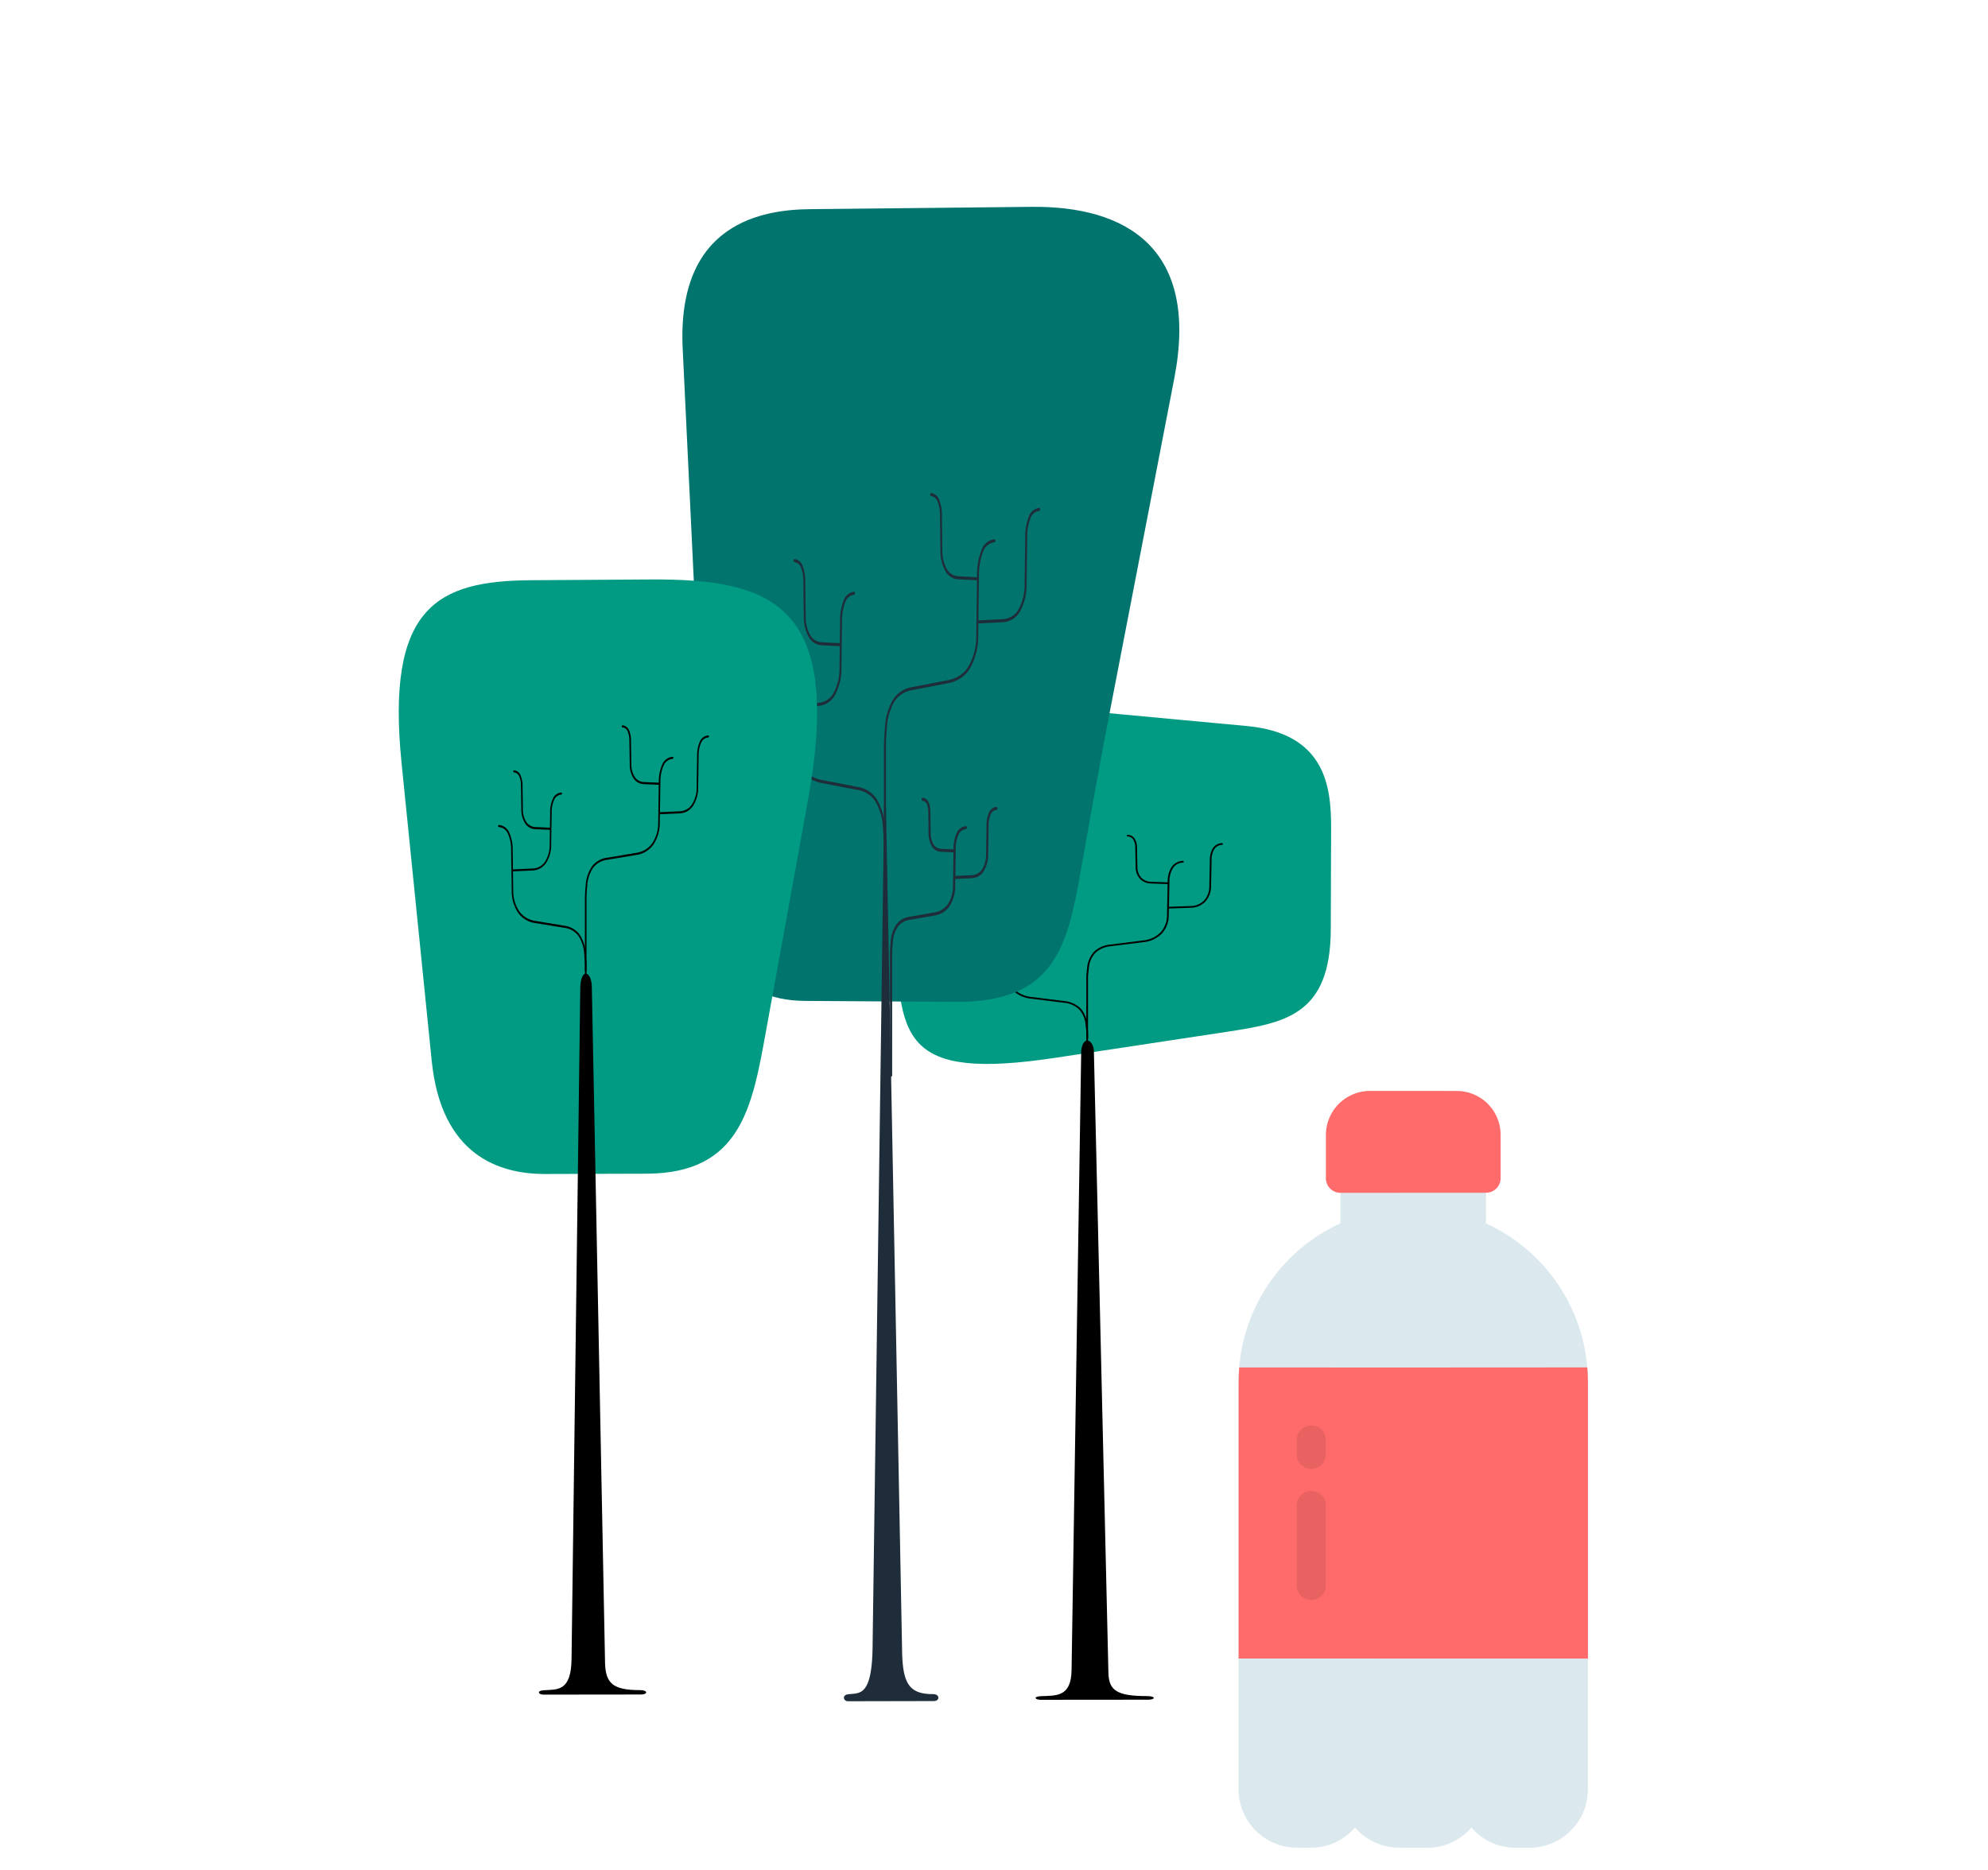 <?xml version="1.0" encoding="UTF-8"?> <svg xmlns="http://www.w3.org/2000/svg" xmlns:xlink="http://www.w3.org/1999/xlink" width="270" height="254" viewBox="0 0 270 254"><defs><clipPath id="clip-path"><rect id="Rectangle_803" data-name="Rectangle 803" width="126.632" height="202.991" fill="none"></rect></clipPath></defs><g id="Group_4186" data-name="Group 4186" transform="translate(-5679 -300)"><g id="Group_4183" data-name="Group 4183" transform="translate(5360.154 -3857.829)"><g id="Group_1797" data-name="Group 1797" transform="translate(373 4185.926)"><g id="Group_1301" data-name="Group 1301" clip-path="url(#clip-path)"><path id="Path_1055" data-name="Path 1055" d="M86.459,103.487C86.3,91.819,89.122,85.4,104.634,86.845L134.2,89.6c10.609.989,11.484,8.087,11.466,13.823l-.044,13.782c-.037,11.693-6.2,12.734-14.269,13.958l-22.96,3.48C87.32,137.837,86.85,132.2,86.64,116.811Z" transform="translate(-19.036 -19.078)" fill="#019b83" fill-rule="evenodd"></path><path id="Path_1056" data-name="Path 1056" d="M125.362,109.615a.117.117,0,1,1,.015-.234,1.174,1.174,0,0,1,.931.5,2.234,2.234,0,0,1,.329,1.247l.054,2.65a2.134,2.134,0,0,0,.532,1.44,1.9,1.9,0,0,0,1.358.55l2.222.075v-.037a3.712,3.712,0,0,1,.544-2.067,1.911,1.911,0,0,1,1.516-.813.117.117,0,1,1,.014.233,1.688,1.688,0,0,0-1.338.716,3.482,3.482,0,0,0-.5,1.936l-.067,3.352,2.918-.1a2.566,2.566,0,0,0,1.845-.749,2.886,2.886,0,0,0,.724-1.952l.07-3.547a2.963,2.963,0,0,1,.434-1.647,1.538,1.538,0,0,1,1.217-.653.117.117,0,0,1,.015.234,1.307,1.307,0,0,0-1.039.554,2.726,2.726,0,0,0-.392,1.517l-.072,3.546a3.115,3.115,0,0,1-.788,2.109,2.79,2.79,0,0,1-2.006.821l-2.931.1-.018.9a3.67,3.67,0,0,1-.953,2.519,4.1,4.1,0,0,1-2.543,1.159l-4.385.551a3.45,3.45,0,0,0-2.077.887,3.4,3.4,0,0,0-.89,2.071c-.053.437-.081.685-.1.926s-.015.48-.015.9v14.73a.117.117,0,0,1-.235,0v-14.73c0-.419,0-.661.016-.914s.043-.505.1-.942a3.615,3.615,0,0,1,.957-2.208,3.673,3.673,0,0,1,2.214-.954l4.384-.551a3.878,3.878,0,0,0,2.4-1.087,3.443,3.443,0,0,0,.888-2.362l.02-1.009v-.006l.065-3.2L128.574,116a2.113,2.113,0,0,1-1.521-.622,2.357,2.357,0,0,1-.6-1.6l-.053-2.65a2.01,2.01,0,0,0-.288-1.117.947.947,0,0,0-.754-.4" transform="translate(-26.368 -24.084)"></path><path id="Path_1057" data-name="Path 1057" d="M105.47,116.117a.117.117,0,1,1,.014-.234,1.175,1.175,0,0,1,.931.5,2.242,2.242,0,0,1,.33,1.247l.053,2.65a2.133,2.133,0,0,0,.533,1.44,1.891,1.891,0,0,0,1.358.551l2.155.073.033-1.655a2.955,2.955,0,0,1,.434-1.647,1.536,1.536,0,0,1,1.217-.653.117.117,0,1,1,.016.234,1.307,1.307,0,0,0-1.039.554,2.737,2.737,0,0,0-.393,1.517l-.036,1.772v0h0l-.034,1.77a3.112,3.112,0,0,1-.788,2.109,2.79,2.79,0,0,1-2.006.822l-2.925.1.041,2.128a3.437,3.437,0,0,0,.89,2.362,3.869,3.869,0,0,0,2.4,1.087l4.384.551a3.676,3.676,0,0,1,2.215.954,3.619,3.619,0,0,1,.957,2.208c.053.437.081.689.1.942s.016.5.016.914a.117.117,0,1,1-.234,0c0-.42,0-.663-.016-.9s-.041-.49-.1-.926a3.389,3.389,0,0,0-.89-2.071,3.452,3.452,0,0,0-2.076-.887l-4.384-.551a4.107,4.107,0,0,1-2.545-1.159,3.673,3.673,0,0,1-.952-2.519l-.045-2.241v-.005l-.044-2.241a3.5,3.5,0,0,0-.5-1.937,1.685,1.685,0,0,0-1.338-.714.117.117,0,0,1,.014-.234,1.912,1.912,0,0,1,1.515.813,3.7,3.7,0,0,1,.544,2.067l.042,2.126,2.924-.1a2.57,2.57,0,0,0,1.845-.749,2.888,2.888,0,0,0,.723-1.953l.034-1.658-2.157-.073a2.121,2.121,0,0,1-1.52-.622,2.353,2.353,0,0,1-.6-1.6l-.053-2.65a2.023,2.023,0,0,0-.289-1.117.946.946,0,0,0-.753-.4" transform="translate(-22.699 -25.516)"></path><path id="Path_1058" data-name="Path 1058" d="M126.065,234.271c-4.094.009-5.147-.778-5.252-3.014l-1.979-84.641c-.1-1.581-1.5-2.09-1.72,0l-1.308,84.077c-.032,3.759-2.13,3.5-4.132,3.589-.6.028-.8.161-.742.282s.313.213.667.213l14.588-.013c.49,0,.75-.1.78-.214.035-.133-.264-.281-.9-.276" transform="translate(-24.424 -31.978)" fill-rule="evenodd"></path><path id="Path_1059" data-name="Path 1059" d="M66.1,107.863c-10.117-.068-12.753-7.027-13.422-21.009l-3.236-67.6C48.617,2.06,60.454.381,66.747.315L96.815,0c12.833-.133,22.813,5.585,19.4,23.263l-8.7,45c-1.808,9.358-3.053,16.541-4.028,22.051-1.8,10.178-3.563,17.77-16.915,17.681Z" transform="translate(-10.877 0)" fill="#01746e" fill-rule="evenodd"></path><path id="Path_1060" data-name="Path 1060" d="M90.916,50.277c-.074-.007-.129-.106-.126-.219s.069-.2.143-.194A1.329,1.329,0,0,1,92,50.749a5.684,5.684,0,0,1,.377,2.206l.061,4.684a5.114,5.114,0,0,0,.61,2.545,1.888,1.888,0,0,0,1.553.973l2.54.133v-.066a9.4,9.4,0,0,1,.623-3.654A2.158,2.158,0,0,1,99.5,56.13c.074-.008.136.079.142.193s-.052.212-.126.219a1.9,1.9,0,0,0-1.532,1.264,8.882,8.882,0,0,0-.574,3.425l-.077,5.926,3.338-.174a2.569,2.569,0,0,0,2.111-1.324,6.918,6.918,0,0,0,.827-3.451l.082-6.268a7.483,7.483,0,0,1,.5-2.913,1.736,1.736,0,0,1,1.39-1.156c.074-.007.138.08.142.194s-.051.212-.125.219a1.481,1.481,0,0,0-1.189.98,6.95,6.95,0,0,0-.448,2.683l-.081,6.269a7.483,7.483,0,0,1-.9,3.728,2.8,2.8,0,0,1-2.3,1.452l-3.352.175-.02,1.592a8.751,8.751,0,0,1-1.089,4.453A4.284,4.284,0,0,1,93.3,75.666l-5.014.973a3.488,3.488,0,0,0-2.376,1.567A7.883,7.883,0,0,0,84.9,81.868c-.061.772-.093,1.213-.108,1.637s-.017.851-.017,1.593V111.14c0,.114-.059.207-.134.207s-.135-.093-.135-.207V85.1c0-.739,0-1.167.019-1.616s.049-.892.11-1.665a8.368,8.368,0,0,1,1.095-3.9,3.73,3.73,0,0,1,2.532-1.687l5.015-.973a4.028,4.028,0,0,0,2.747-1.923,8.222,8.222,0,0,0,1.017-4.174l.023-1.783v-.012l.074-5.659-2.544-.133a2.12,2.12,0,0,1-1.739-1.1,5.641,5.641,0,0,1-.682-2.821l-.061-4.684a5.112,5.112,0,0,0-.33-1.975,1.068,1.068,0,0,0-.862-.71" transform="translate(-18.606 -10.979)" fill="#1f2d3a"></path><path id="Path_1061" data-name="Path 1061" d="M68.164,61.772c-.074-.008-.13-.106-.126-.22s.069-.2.142-.193a1.328,1.328,0,0,1,1.065.885,5.665,5.665,0,0,1,.377,2.206l.061,4.684a5.106,5.106,0,0,0,.609,2.545,1.889,1.889,0,0,0,1.553.973l2.464.129.038-2.925a7.5,7.5,0,0,1,.5-2.912,1.736,1.736,0,0,1,1.391-1.156c.073-.006.137.08.142.194s-.051.212-.126.22a1.473,1.473,0,0,0-1.188.98,6.928,6.928,0,0,0-.448,2.682L74.575,73v0h0l-.041,3.132a7.469,7.469,0,0,1-.9,3.728,2.806,2.806,0,0,1-2.3,1.453l-3.346.174.049,3.763a8.221,8.221,0,0,0,1.016,4.175A4.032,4.032,0,0,0,71.8,91.348l5.015.973a3.727,3.727,0,0,1,2.532,1.687,8.365,8.365,0,0,1,1.095,3.9c.062.772.094,1.218.11,1.666s.018.877.018,1.615c0,.114-.06.207-.134.207s-.134-.093-.134-.207c0-.742,0-1.171-.017-1.592s-.048-.866-.108-1.638a7.88,7.88,0,0,0-1.018-3.66,3.491,3.491,0,0,0-2.376-1.568l-5.014-.973a4.282,4.282,0,0,1-2.91-2.049,8.764,8.764,0,0,1-1.089-4.452L67.721,81.3v-.009l-.051-3.962A8.867,8.867,0,0,0,67.1,73.9a1.9,1.9,0,0,0-1.531-1.264c-.073-.007-.13-.105-.126-.22s.069-.2.142-.193a2.163,2.163,0,0,1,1.734,1.439,9.424,9.424,0,0,1,.622,3.655l.049,3.757,3.343-.175a2.564,2.564,0,0,0,2.111-1.323,6.937,6.937,0,0,0,.827-3.451l.037-2.931-2.467-.129a2.121,2.121,0,0,1-1.739-1.1,5.643,5.643,0,0,1-.682-2.821l-.061-4.685a5.127,5.127,0,0,0-.329-1.974,1.069,1.069,0,0,0-.862-.71" transform="translate(-14.409 -13.51)" fill="#1f2d3a"></path><path id="Path_1062" data-name="Path 1062" d="M89.637,222.954c-3.274.017-4.115-1.5-4.2-5.794L83.1,95.047,81.433,216.072c-.026,7.224-1.7,6.718-3.3,6.9-.482.053-.639.31-.594.543a.532.532,0,0,0,.533.408l11.664-.024c.391,0,.6-.2.623-.411.029-.257-.211-.539-.72-.53" transform="translate(-17.071 -20.928)" fill="#1f2c39" fill-rule="evenodd"></path><path id="Path_1063" data-name="Path 1063" d="M89.994,103.353c-.082-.007-.144-.105-.14-.219s.076-.2.158-.193a.947.947,0,0,1,.771.576,3.265,3.265,0,0,1,.267,1.4l.042,2.874a2.789,2.789,0,0,0,.4,1.507,1.262,1.262,0,0,0,1.021.573l1.677.078a5.3,5.3,0,0,1,.435-2.246,1.506,1.506,0,0,1,1.227-.916c.082-.007.153.08.158.194s-.058.212-.14.219a1.224,1.224,0,0,0-1,.742A4.854,4.854,0,0,0,94.489,110l-.051,3.55,2.219-.1a1.732,1.732,0,0,0,1.4-.788,3.812,3.812,0,0,0,.55-2.063l.055-3.845a4.281,4.281,0,0,1,.349-1.831,1.22,1.22,0,0,1,.993-.742c.083-.008.154.08.158.193s-.057.212-.14.219a.938.938,0,0,0-.768.568,3.769,3.769,0,0,0-.3,1.6l-.055,3.845a4.317,4.317,0,0,1-.632,2.341,1.994,1.994,0,0,1-1.608.915l-2.234.1-.013.9a5.043,5.043,0,0,1-.76,2.785,2.986,2.986,0,0,1-2.022,1.282l-3.425.6a2.365,2.365,0,0,0-1.588.94,4.38,4.38,0,0,0-.678,2.2c-.042.473-.063.743-.074,1s-.012.516-.012.972v15.974c0,.115-.066.207-.149.207s-.15-.093-.15-.207V124.634c0-.453,0-.715.012-1s.034-.553.076-1.027a4.843,4.843,0,0,1,.764-2.441,2.625,2.625,0,0,1,1.763-1.058l3.425-.6a2.709,2.709,0,0,0,1.842-1.155,4.547,4.547,0,0,0,.678-2.507l.016-1.092v-.012l.05-3.391-1.68-.078a1.525,1.525,0,0,1-1.228-.7A3.289,3.289,0,0,1,90.8,107.8l-.041-2.873a2.766,2.766,0,0,0-.214-1.167.665.665,0,0,0-.546-.4" transform="translate(-18.839 -22.666)" fill="#1f2d3a"></path><path id="Path_1064" data-name="Path 1064" d="M17.932,65.01C5.234,65.091-1.763,68.65.385,89.859l4.093,40.427c1.3,12.853,9.156,15.4,15.433,15.379l13.735-.039c12.8-.036,14.355-9.029,16.21-19.233L55.563,95C60.4,68.366,50.869,64.8,34.124,64.907Z" transform="translate(0 -14.291)" fill="#019b83" fill-rule="evenodd"></path><path id="Path_1065" data-name="Path 1065" d="M37.528,90.6a.133.133,0,0,1-.1-.149c0-.078.055-.137.113-.133a1.037,1.037,0,0,1,.846.6,3.4,3.4,0,0,1,.3,1.505l.048,3.195a3.106,3.106,0,0,0,.483,1.737,1.546,1.546,0,0,0,1.234.664l2.017.09v-.045a5.626,5.626,0,0,1,.494-2.494,1.68,1.68,0,0,1,1.376-.981c.059-.005.109.055.113.132a.132.132,0,0,1-.1.15,1.481,1.481,0,0,0-1.216.862,5.282,5.282,0,0,0-.455,2.336l-.062,4.043,2.65-.119a2.092,2.092,0,0,0,1.675-.9,4.2,4.2,0,0,0,.657-2.354l.066-4.277a4.481,4.481,0,0,1,.394-1.987,1.349,1.349,0,0,1,1.1-.788c.058,0,.108.055.112.132a.133.133,0,0,1-.1.151,1.151,1.151,0,0,0-.944.668,4.153,4.153,0,0,0-.356,1.83l-.066,4.277a4.536,4.536,0,0,1-.714,2.543,2.283,2.283,0,0,1-1.822.991l-2.661.119-.016,1.087a5.337,5.337,0,0,1-.865,3.037,3.428,3.428,0,0,1-2.31,1.4l-3.981.664a2.826,2.826,0,0,0-1.886,1.071,4.815,4.815,0,0,0-.808,2.5c-.048.526-.073.827-.086,1.117s-.014.581-.014,1.087v17.766c0,.079-.048.142-.107.142s-.106-.063-.106-.142V114.355c0-.5,0-.8.014-1.1s.039-.61.087-1.135a5.13,5.13,0,0,1,.869-2.664,3.018,3.018,0,0,1,2.01-1.151l3.981-.664a3.233,3.233,0,0,0,2.181-1.312,5,5,0,0,0,.806-2.848l.019-1.217v-.008l.058-3.861-2.019-.09a1.726,1.726,0,0,1-1.38-.751,3.428,3.428,0,0,1-.542-1.925l-.048-3.2a3.062,3.062,0,0,0-.261-1.348.836.836,0,0,0-.685-.485" transform="translate(-7.142 -19.887)"></path><path id="Path_1066" data-name="Path 1066" d="M19.466,98.441a.132.132,0,0,1-.1-.15c0-.078.054-.136.112-.132a1.034,1.034,0,0,1,.845.6,3.386,3.386,0,0,1,.3,1.505l.048,3.195a3.1,3.1,0,0,0,.483,1.737,1.543,1.543,0,0,0,1.233.664l1.957.087.03-2a4.481,4.481,0,0,1,.394-1.987,1.348,1.348,0,0,1,1.1-.788c.058,0,.109.054.113.132a.133.133,0,0,1-.1.15,1.154,1.154,0,0,0-.944.668,4.163,4.163,0,0,0-.356,1.83l-.032,2.136v0h0l-.032,2.136a4.531,4.531,0,0,1-.715,2.544,2.284,2.284,0,0,1-1.822.991l-2.656.119.038,2.567a5,5,0,0,0,.806,2.848,3.231,3.231,0,0,0,2.182,1.312l3.981.664a3.023,3.023,0,0,1,2.01,1.151,5.127,5.127,0,0,1,.869,2.663c.049.527.074.831.088,1.136s.014.6.014,1.1c0,.079-.048.142-.107.142a.128.128,0,0,1-.107-.142c0-.506,0-.8-.012-1.086s-.038-.59-.087-1.117a4.824,4.824,0,0,0-.807-2.5,2.827,2.827,0,0,0-1.886-1.07L22.33,118.9a3.423,3.423,0,0,1-2.309-1.4,5.321,5.321,0,0,1-.865-3.037l-.041-2.7v-.006l-.04-2.7a5.305,5.305,0,0,0-.456-2.336,1.481,1.481,0,0,0-1.216-.862.134.134,0,0,1-.1-.151c0-.077.054-.136.113-.131a1.677,1.677,0,0,1,1.376.98,5.641,5.641,0,0,1,.494,2.495l.038,2.563,2.654-.12a2.093,2.093,0,0,0,1.676-.9,4.206,4.206,0,0,0,.657-2.354l.03-2-1.958-.088a1.727,1.727,0,0,1-1.38-.752,3.426,3.426,0,0,1-.542-1.925l-.048-3.2a3.061,3.061,0,0,0-.261-1.348.834.834,0,0,0-.685-.485" transform="translate(-3.81 -21.613)"></path><path id="Path_1067" data-name="Path 1067" d="M38.166,230.893c-3.717.012-4.673-.939-4.768-3.635l-1.8-92.03c-.089-1.906-1.363-2.52-1.562,0l-1.188,91.351c-.029,4.534-1.934,4.216-3.752,4.328-.546.034-.724.194-.674.341s.284.256.605.256l13.245-.015c.444,0,.681-.124.708-.258.032-.161-.239-.338-.818-.333" transform="translate(-5.376 -29.408)" fill-rule="evenodd"></path></g></g><g id="layer1" transform="translate(487.06 4306.015)"><path id="path8241-4" d="M317.842,127.987l0,6.12a23.668,23.668,0,0,0-13.839,21.549L304,211.02a7.935,7.935,0,0,0,7.915,7.9l1.974.006a7.849,7.849,0,0,0,5.923-2.747,7.881,7.881,0,0,0,5.937,2.738l3.948.015a7.872,7.872,0,0,0,5.935-2.749,7.855,7.855,0,0,0,5.927,2.745l1.988,0a7.935,7.935,0,0,0,7.9-7.915V155.672a23.686,23.686,0,0,0-13.836-21.556l-.006-6.127Z" transform="translate(-304 -116.12)" fill="#dbe9ee"></path><path id="path8258-1" d="M352,85.9v5.934a1.977,1.977,0,0,0,1.972,1.978l19.778-.007a1.977,1.977,0,0,0,1.98-1.968l0-5.932a5.958,5.958,0,0,0-5.931-5.926l-11.87-.007A6,6,0,0,0,352,85.9Z" transform="translate(-340.138 -79.97)" fill="#ff6b6b"></path><path id="path8248-8" d="M304.1,231.962c-.053.648-.086,1.3-.086,1.967q0,18.783,0,37.567l47.445.006V233.919c0-.676-.032-1.325-.085-1.966q-23.636.023-47.272.007Z" transform="translate(-304.008 -194.393)" fill="#ff6b6b"></path><path id="path7425" d="M337.927,299.878a1.977,1.977,0,0,0-1.956,2h0v10.873a1.978,1.978,0,0,0,3.955,0V301.878a1.977,1.977,0,0,0-1.955-2Z" transform="translate(-328.07 -245.532)" fill="#e86262"></path><path id="path7427" d="M337.927,263.854a1.977,1.977,0,0,0-1.956,2v1.986a1.978,1.978,0,0,0,3.955,0v-1.974a1.977,1.977,0,0,0-1.94-2.014Z" transform="translate(-328.07 -218.411)" fill="#e86262"></path></g></g><rect id="Rectangle_2461" data-name="Rectangle 2461" width="270" height="254" transform="translate(5679 300)" fill="none"></rect></g></svg> 